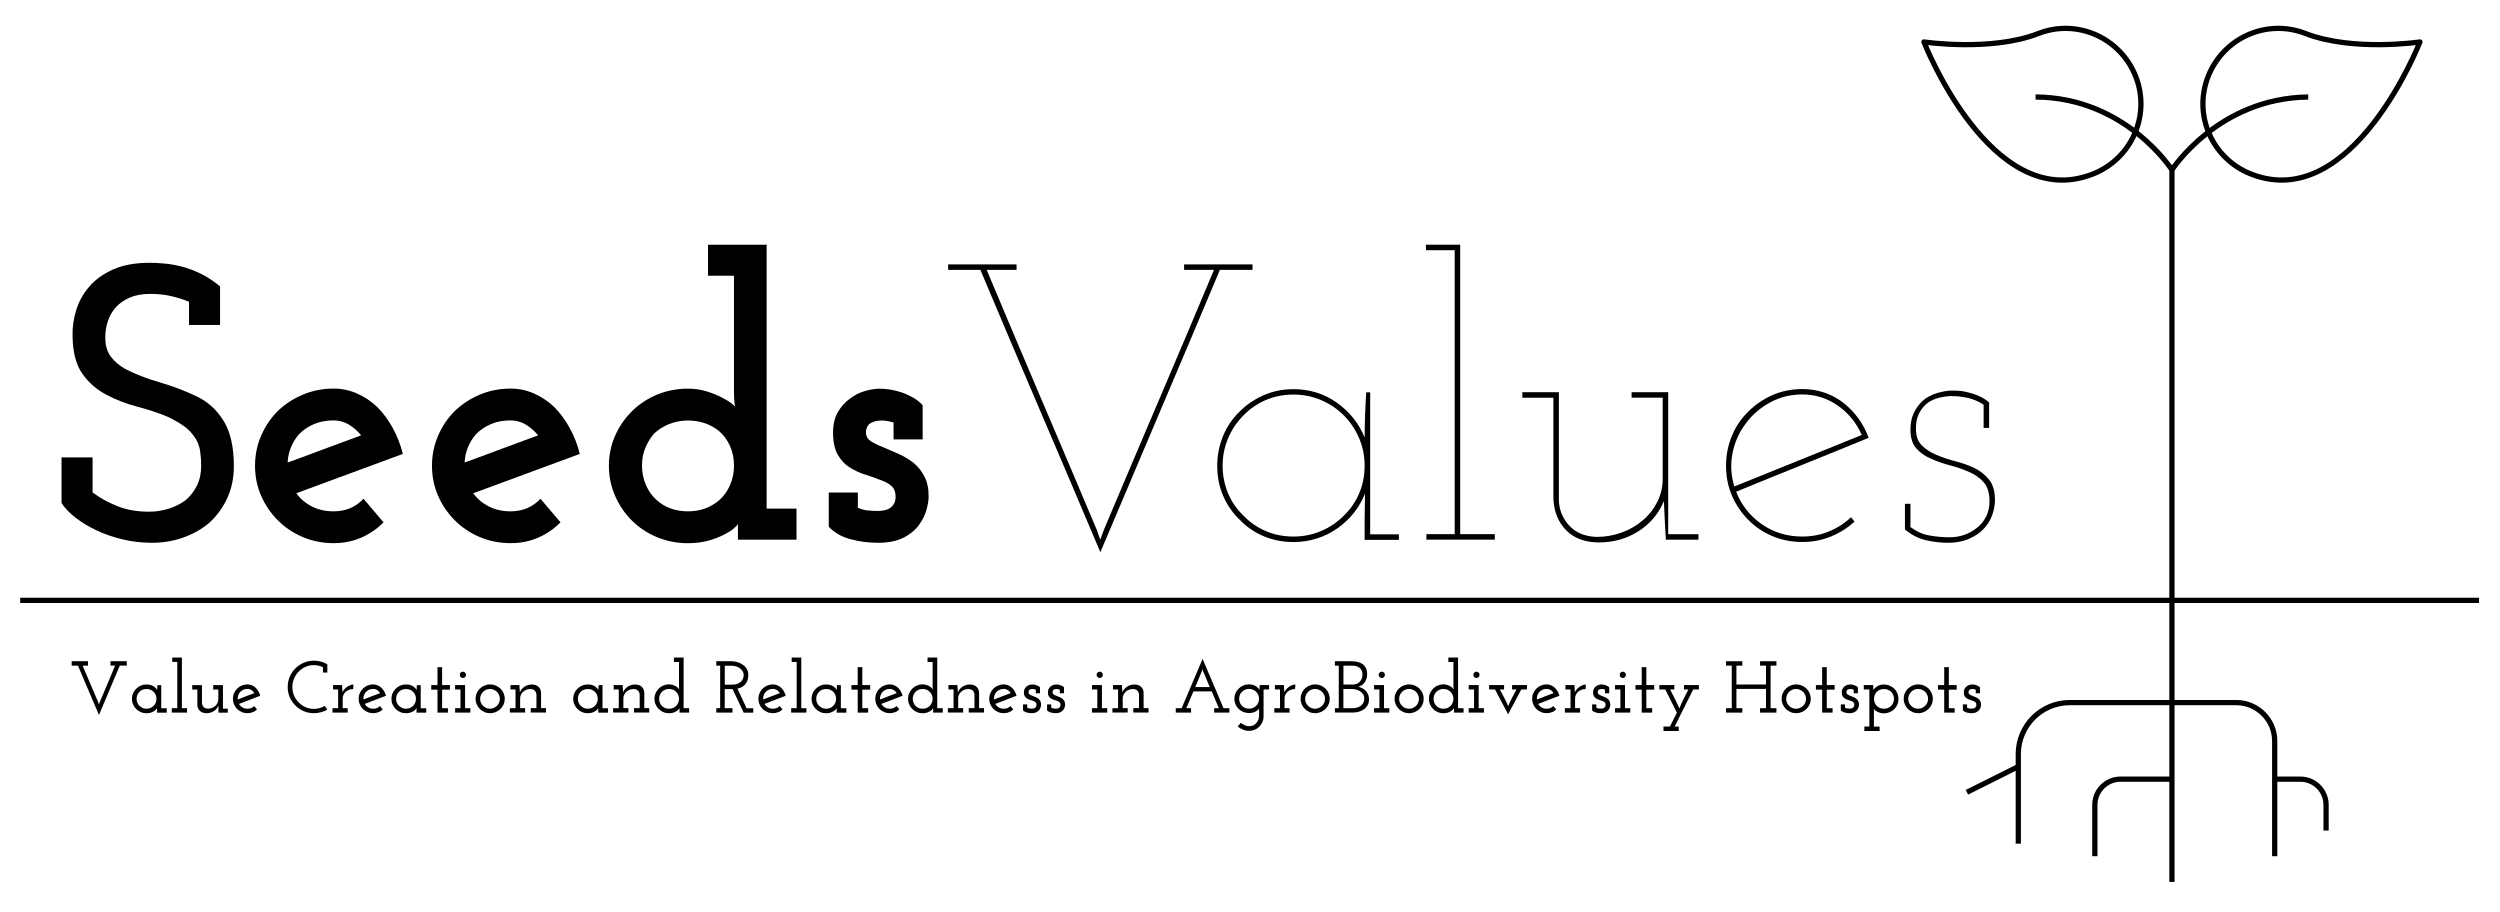 <?xml version="1.0" encoding="UTF-8"?>
<svg id="Calque_1" data-name="Calque 1" xmlns="http://www.w3.org/2000/svg" viewBox="0 0 476.8 174">
  <defs>
    <style>
      .cls-1 {
        fill: none;
        stroke: #000;
        stroke-linejoin: round;
      }
    </style>
  </defs>
  <line class="cls-1" x1="3.85" y1="114.5" x2="472.8" y2="114.5"/>
  <g>
    <g>
      <g>
        <path class="cls-1" d="m461.53,8s-12.8,32.8-32.2,25.2c-7.4-2.9-11.1-11.2-8.2-18.6,2.9-7.4,11.2-11.1,18.6-8.2,9.1,3.5,21.8,1.6,21.8,1.6Z"/>
        <path class="cls-1" d="m414.23,32.4s8.8-13.7,26-13.9"/>
      </g>
      <g>
        <path class="cls-1" d="m366.93,8s12.8,32.8,32.2,25.2c7.4-2.9,11.1-11.2,8.2-18.6-2.9-7.4-11.2-11.1-18.6-8.2-9,3.5-21.8,1.6-21.8,1.6Z"/>
        <path class="cls-1" d="m388.23,18.5c17.2.1,26,13.9,26,13.9v82.2"/>
      </g>
    </g>
    <g>
      <line class="cls-1" x1="414.23" y1="114.4" x2="414.23" y2="168.2"/>
      <path class="cls-1" d="m414.23,148.6h-9.8c-2.7,0-4.9,2.2-4.9,4.9v9.8"/>
      <path class="cls-1" d="m433.83,163.3v-22c0-4-3.3-7.3-7.3-7.3h-31.8c-5.4,0-9.8,4.4-9.8,9.8v17.1"/>
      <path class="cls-1" d="m433.83,148.6h4.9c2.7,0,4.9,2.2,4.9,4.9v4.9"/>
      <line class="cls-1" x1="384.93" y1="146.2" x2="375.13" y2="151.1"/>
    </g>
  </g>
  <g>
    <path d="m20.86,131.66c-.66,1.55-1.33,3.12-1.99,4.7-.66-1.58-1.33-3.14-2-4.7-.67-1.55-1.33-3.12-2-4.71h-1.2v-.84h3.11v.84h-1.02c.5,1.18,1,2.35,1.49,3.51.49,1.17.99,2.33,1.49,3.5l.13.43.13-.43c.49-1.17.99-2.33,1.48-3.49s.98-2.34,1.47-3.52h-.88v-.84h3.11v.84h-1.33c-.66,1.59-1.33,3.16-1.99,4.71Z"/>
    <path d="m29.95,135.91v-.87c-.04.09-.11.2-.22.31-.11.11-.25.21-.41.31-.18.11-.38.2-.61.27-.23.06-.48.1-.76.1-.39,0-.76-.07-1.1-.22-.34-.14-.63-.34-.88-.6-.25-.24-.45-.53-.59-.86-.15-.33-.22-.68-.22-1.06s.07-.73.22-1.06c.14-.34.34-.62.59-.87.24-.25.53-.45.88-.6.34-.15.71-.22,1.1-.22.53,0,.97.11,1.32.34.35.22.57.47.69.73,0-.15,0-.3.02-.46.01-.16.03-.32.04-.48h.73v4.41h1.05v.84h-1.83Zm-2.79-4.36c-.24.1-.44.24-.6.43-.17.17-.29.36-.38.58-.08.22-.13.46-.13.72,0,.29.06.56.17.8.11.25.27.46.48.62.16.14.34.25.55.34s.44.13.69.13.51-.05.74-.14c.23-.09.43-.22.59-.38.18-.17.32-.37.42-.61.1-.24.15-.49.15-.76s-.05-.53-.15-.76c-.1-.24-.24-.44-.42-.6-.17-.17-.37-.3-.59-.38-.23-.09-.47-.13-.74-.13-.28,0-.54.05-.78.15Z"/>
    <path d="m32.76,135.91v-.84h1.05v-8.82h-.95v-.84h1.83v9.66h.98v.84h-2.91Z"/>
    <path d="m40.78,135.62c-.42.27-.88.4-1.39.4s-.95-.14-1.26-.43c-.31-.29-.47-.67-.49-1.13v-2.95h-.98v-.84h1.86v3.44c.02.28.12.52.3.72.18.2.46.31.83.33.26,0,.51-.04.75-.13.24-.09.45-.21.64-.37.18-.16.32-.35.43-.57.11-.22.17-.46.17-.72v-1.86h-.98v-.84h1.86v4.49h.92v.76h-1.78v-.73s.01-.63.01-.63c-.19.45-.49.8-.9,1.07Z"/>
    <path d="m48.2,135.82c-.3.13-.64.2-1,.2-.38,0-.74-.07-1.09-.22-.34-.14-.63-.34-.88-.58-.25-.25-.45-.54-.59-.88-.15-.33-.22-.69-.22-1.07s.07-.73.22-1.06c.14-.34.34-.63.59-.88.24-.24.53-.44.88-.58.34-.14.7-.22,1.09-.22.29,0,.56.06.83.17.26.11.5.26.71.45.21.2.39.42.54.69.15.26.27.55.36.85-.68.26-1.36.52-2.03.78s-1.35.52-2.03.78c.16.28.38.5.66.67.28.17.6.25.97.25.25,0,.48-.04.7-.13.21-.09.4-.22.56-.38l.55.63c-.23.23-.5.42-.8.55Zm-1.83-4.25c-.25.12-.46.28-.64.48-.14.18-.25.38-.32.62-.08.23-.1.48-.07.74.53-.21,1.06-.41,1.59-.62s1.06-.41,1.59-.6c-.15-.24-.34-.44-.56-.58-.22-.14-.48-.22-.76-.22-.31,0-.59.06-.83.17Z"/>
    <path d="m61.22,135.83c-.42.13-.88.19-1.35.19-.69,0-1.34-.13-1.95-.39-.61-.26-1.13-.62-1.58-1.08-.46-.45-.82-.98-1.08-1.58s-.39-1.26-.39-1.95.13-1.34.39-1.95.62-1.15,1.08-1.6c.45-.45.98-.81,1.58-1.07.61-.27,1.26-.4,1.95-.4.48,0,.93.06,1.35.18s.83.29,1.21.52v1.57h-.84v-1.02c-.27-.13-.55-.23-.84-.3-.29-.07-.58-.1-.88-.1-.57,0-1.1.11-1.6.33-.5.22-.93.52-1.29.9-.38.38-.68.83-.9,1.34s-.32,1.05-.32,1.62.11,1.11.32,1.62.51.94.9,1.31c.36.38.79.68,1.29.9s1.03.33,1.6.33c.37,0,.73-.05,1.08-.15.35-.1.68-.24.99-.41l.49.7c-.37.21-.77.38-1.2.51Z"/>
    <path d="m63.41,135.91v-.84h1.08v-3.57h-.97v-.84h1.72l.04.73c.02.2.03.3.02.31,0,.01,0,.12.02.32.11-.23.25-.44.42-.62s.35-.33.55-.46c.2-.13.39-.23.58-.29.19-.07.38-.1.55-.1l-.06.87c-.25,0-.49.04-.71.11-.22.07-.42.17-.59.3-.21.16-.38.36-.51.59-.13.24-.19.5-.19.79v1.86h.95v.84h-2.91Z"/>
    <path d="m72.18,135.82c-.3.13-.64.2-1,.2-.38,0-.74-.07-1.09-.22-.34-.14-.63-.34-.88-.58-.25-.25-.45-.54-.59-.88-.15-.33-.22-.69-.22-1.07s.07-.73.22-1.06c.14-.34.34-.63.59-.88.24-.24.53-.44.88-.58.34-.14.7-.22,1.09-.22.29,0,.56.06.83.17.26.11.5.26.71.45.21.2.39.42.54.69.15.26.27.55.36.85-.68.26-1.36.52-2.03.78s-1.35.52-2.03.78c.16.28.38.5.66.67.28.17.6.25.97.25.25,0,.48-.04.7-.13.21-.09.4-.22.56-.38l.55.63c-.23.23-.5.42-.8.55Zm-1.83-4.25c-.25.12-.46.28-.64.48-.14.18-.25.38-.32.62-.08.23-.1.48-.07.74.53-.21,1.06-.41,1.59-.62s1.06-.41,1.59-.6c-.15-.24-.34-.44-.56-.58-.22-.14-.48-.22-.76-.22-.31,0-.59.06-.83.17Z"/>
    <path d="m79.44,135.91v-.87c-.04.09-.11.2-.22.31-.11.11-.25.21-.41.31-.18.11-.38.2-.61.27-.23.06-.48.1-.76.1-.39,0-.76-.07-1.1-.22-.34-.14-.63-.34-.88-.6-.25-.24-.45-.53-.59-.86-.15-.33-.22-.68-.22-1.06s.07-.73.22-1.06c.14-.34.34-.62.59-.87.24-.25.53-.45.88-.6.34-.15.71-.22,1.1-.22.53,0,.97.11,1.32.34.35.22.57.47.69.73,0-.15,0-.3.02-.46.01-.16.03-.32.04-.48h.73v4.41h1.05v.84h-1.83Zm-2.79-4.36c-.24.1-.44.24-.6.43-.17.17-.29.36-.38.58-.08.22-.13.46-.13.72,0,.29.06.56.17.8.11.25.27.46.48.62.16.14.34.25.55.34s.44.13.69.13.51-.05.74-.14c.23-.09.43-.22.59-.38.18-.17.32-.37.42-.61.1-.24.15-.49.15-.76s-.05-.53-.15-.76c-.1-.24-.24-.44-.42-.6-.17-.17-.37-.3-.59-.38-.23-.09-.47-.13-.74-.13-.28,0-.54.05-.78.15Z"/>
    <path d="m83.44,135.91v-4.38h-1.19v-.87h1.19v-3.42h.88v3.42h1.5v.87h-1.5v3.54h1.11v.84h-1.99Z"/>
    <path d="m86.8,135.91v-.84h1.02v-3.57h-1.02v-.84h1.9v4.41h1.01v.84h-2.91Zm1.89-6.77c-.12.12-.26.17-.41.17s-.29-.06-.41-.17c-.13-.12-.19-.26-.19-.44,0-.17.06-.31.19-.43.13-.12.26-.17.41-.17s.28.06.41.17c.12.12.18.26.18.43,0,.18-.06.32-.18.44Z"/>
    <path d="m94.56,135.8c-.34.14-.7.22-1.08.22s-.76-.07-1.09-.22-.63-.34-.88-.6c-.25-.24-.45-.53-.59-.86-.15-.33-.22-.69-.22-1.07s.07-.73.22-1.06c.14-.34.34-.63.59-.88.25-.24.55-.44.88-.58.34-.14.7-.22,1.09-.22s.74.07,1.08.22c.34.15.64.34.89.58.25.25.45.55.6.88.14.34.22.69.22,1.06s-.07.74-.22,1.07c-.15.33-.34.62-.6.86-.25.25-.55.45-.89.6Zm-1.85-.78c.23.1.47.15.73.15s.51-.05.73-.15.43-.24.61-.41c.17-.16.3-.35.4-.58.1-.23.15-.47.15-.74s-.05-.51-.15-.73c-.1-.23-.23-.43-.4-.61-.18-.17-.38-.3-.61-.4-.23-.1-.47-.15-.73-.15s-.51.05-.73.15c-.23.1-.42.23-.58.4-.18.18-.31.38-.41.61s-.15.47-.15.73.05.51.15.74.24.42.41.58c.16.18.35.32.58.41Z"/>
    <path d="m97.24,135.91v-.84h1.08v-3.57h-.97v-.84h1.72v.31c.02.2.03.37.04.52,0,.15.02.33.04.53.19-.45.49-.8.9-1.07.42-.27.88-.4,1.38-.4.54,0,.97.14,1.27.43s.47.67.49,1.13v2.95h.94v.84h-2.91v-.84h1.09v-2.6c-.02-.28-.12-.52-.3-.72-.18-.2-.46-.31-.83-.33-.27,0-.52.04-.76.13-.24.09-.45.21-.62.37-.19.16-.33.35-.44.57-.11.22-.16.46-.16.72v1.86h.95v.84h-2.91Z"/>
    <path d="m114.11,135.91v-.87c-.04.09-.11.2-.22.31-.11.11-.25.21-.41.31-.18.11-.38.2-.61.27-.23.06-.48.1-.76.1-.39,0-.76-.07-1.1-.22-.34-.14-.63-.34-.88-.6-.25-.24-.45-.53-.59-.86-.15-.33-.22-.68-.22-1.06s.07-.73.22-1.06c.14-.34.34-.62.59-.87.24-.25.53-.45.88-.6.34-.15.71-.22,1.1-.22.53,0,.97.11,1.32.34.35.22.57.47.69.73,0-.15,0-.3.02-.46.01-.16.03-.32.04-.48h.73v4.41h1.05v.84h-1.83Zm-2.79-4.36c-.24.1-.44.24-.6.43-.17.17-.29.36-.38.58-.08.22-.13.46-.13.72,0,.29.06.56.17.8.11.25.27.46.48.62.16.14.34.25.55.34s.44.13.69.13.51-.05.74-.14c.23-.09.43-.22.59-.38.18-.17.32-.37.42-.61.1-.24.15-.49.15-.76s-.05-.53-.15-.76c-.1-.24-.24-.44-.42-.6-.17-.17-.37-.3-.59-.38-.23-.09-.47-.13-.74-.13-.28,0-.54.05-.78.15Z"/>
    <path d="m116.93,135.91v-.84h1.08v-3.57h-.97v-.84h1.72v.31c.02.2.03.37.04.52,0,.15.02.33.04.53.19-.45.49-.8.9-1.07.42-.27.88-.4,1.38-.4.54,0,.97.14,1.27.43s.47.67.49,1.13v2.95h.94v.84h-2.91v-.84h1.09v-2.6c-.02-.28-.12-.52-.3-.72-.18-.2-.46-.31-.83-.33-.27,0-.52.04-.76.13-.24.09-.45.21-.62.37-.19.16-.33.35-.44.57-.11.22-.16.46-.16.72v1.86h.95v.84h-2.91Z"/>
    <path d="m129.6,135.91v-.87c-.04.09-.11.2-.22.31-.11.11-.25.21-.41.31-.18.11-.38.2-.61.27-.23.06-.48.1-.76.1-.39,0-.76-.07-1.1-.22-.34-.14-.63-.34-.88-.6-.25-.24-.45-.53-.59-.87-.15-.34-.22-.69-.22-1.06s.07-.73.22-1.06c.14-.33.34-.62.59-.88.24-.25.53-.45.88-.6.34-.14.71-.22,1.1-.22.25,0,.49.04.71.11.22.07.42.16.6.26.18.11.31.22.41.32.09.1.16.19.21.29-.02-.17-.03-.32-.03-.46v-4.79h-.97v-.84h1.85v9.66h1.05v.84h-1.83Zm-2.77-4.36c-.23.1-.43.23-.6.4-.16.17-.28.37-.38.59-.09.23-.14.47-.14.74s.05.53.15.77c.1.24.24.45.42.62.17.16.36.28.59.37.22.09.47.13.73.13s.5-.04.72-.13c.22-.09.42-.21.59-.37.18-.17.32-.37.43-.62.11-.24.16-.5.16-.77,0-.29-.06-.55-.17-.79-.11-.24-.26-.44-.45-.61-.16-.15-.35-.27-.57-.35-.22-.08-.46-.13-.71-.13-.28,0-.54.05-.77.15Z"/>
    <path d="m136.61,135.91v-.84h.74v-8.12h-.74v-.84h2.94c.31,0,.65.05,1.01.15.37.1.71.25,1.03.47.33.21.6.47.81.8.21.33.32.73.32,1.2,0,.68-.18,1.25-.53,1.71-.35.46-.87.76-1.55.9l1.75,3.74h1.27v.84h-1.82l-2.13-4.51c-.12,0-.22,0-.31.01-.08,0-.19.01-.31.01h-.87v3.64h1.48v.84h-3.11Zm1.62-5.33h1.33c.44,0,.81-.06,1.1-.17.29-.12.53-.27.71-.46.17-.18.29-.38.36-.59s.11-.43.11-.62c0-.23-.06-.46-.18-.67s-.28-.41-.48-.57c-.21-.16-.45-.29-.72-.38-.28-.1-.57-.15-.89-.15h-1.34v3.63Z"/>
    <path d="m148.42,135.82c-.3.13-.64.2-1,.2-.38,0-.74-.07-1.09-.22-.34-.14-.63-.34-.88-.58-.25-.25-.45-.54-.59-.88-.15-.33-.22-.69-.22-1.07s.07-.73.22-1.06c.14-.34.34-.63.59-.88.24-.24.53-.44.88-.58.34-.14.7-.22,1.09-.22.29,0,.56.06.83.17.26.11.5.26.71.45.21.2.39.42.54.69.15.26.27.55.36.85-.68.26-1.36.52-2.03.78s-1.35.52-2.03.78c.16.28.38.5.66.67.28.17.6.25.97.25.25,0,.48-.04.7-.13.21-.09.4-.22.56-.38l.55.63c-.23.23-.5.42-.8.55Zm-1.83-4.25c-.25.12-.46.28-.64.48-.14.18-.25.38-.32.62-.08.23-.1.48-.07.74.53-.21,1.06-.41,1.59-.62s1.06-.41,1.59-.6c-.15-.24-.34-.44-.56-.58-.22-.14-.48-.22-.76-.22-.31,0-.59.06-.83.17Z"/>
    <path d="m150.89,135.91v-.84h1.05v-8.82h-.95v-.84h1.83v9.66h.98v.84h-2.91Z"/>
    <path d="m159.57,135.91v-.87c-.04.09-.11.2-.22.31-.11.11-.25.21-.41.31-.18.11-.38.2-.61.27-.23.06-.48.1-.76.1-.39,0-.76-.07-1.1-.22-.34-.14-.63-.34-.88-.6-.25-.24-.45-.53-.59-.86-.15-.33-.22-.68-.22-1.06s.07-.73.22-1.06c.14-.34.34-.62.59-.87.24-.25.53-.45.88-.6.34-.15.71-.22,1.1-.22.53,0,.97.11,1.32.34.35.22.57.47.69.73,0-.15,0-.3.02-.46.01-.16.03-.32.04-.48h.73v4.41h1.05v.84h-1.83Zm-2.79-4.36c-.24.1-.44.24-.6.43-.17.17-.29.36-.38.58-.08.22-.13.46-.13.72,0,.29.06.56.17.8.11.25.27.46.48.62.16.14.34.25.55.34s.44.13.69.13.51-.05.74-.14c.23-.09.43-.22.59-.38.18-.17.32-.37.42-.61.1-.24.15-.49.15-.76s-.05-.53-.15-.76c-.1-.24-.24-.44-.42-.6-.17-.17-.37-.3-.59-.38-.23-.09-.47-.13-.74-.13-.28,0-.54.05-.78.15Z"/>
    <path d="m163.58,135.91v-4.38h-1.19v-.87h1.19v-3.42h.88v3.42h1.5v.87h-1.5v3.54h1.11v.84h-1.99Z"/>
    <path d="m170.71,135.82c-.3.13-.64.2-1,.2-.38,0-.74-.07-1.09-.22-.34-.14-.63-.34-.88-.58-.25-.25-.45-.54-.59-.88-.15-.33-.22-.69-.22-1.07s.07-.73.22-1.06c.14-.34.34-.63.59-.88.24-.24.53-.44.88-.58.34-.14.7-.22,1.09-.22.29,0,.56.06.83.17.26.11.5.26.71.45.21.2.39.42.54.69.15.26.27.55.36.85-.68.26-1.36.52-2.03.78s-1.35.52-2.03.78c.16.28.38.5.66.67.28.17.6.25.97.25.25,0,.48-.04.7-.13.21-.09.4-.22.56-.38l.55.63c-.23.23-.5.42-.8.55Zm-1.83-4.25c-.25.12-.46.28-.64.48-.14.18-.25.38-.32.62-.08.23-.1.48-.07.74.53-.21,1.06-.41,1.59-.62s1.06-.41,1.59-.6c-.15-.24-.34-.44-.56-.58-.22-.14-.48-.22-.76-.22-.31,0-.59.06-.83.17Z"/>
    <path d="m177.97,135.91v-.87c-.04.09-.11.2-.22.31-.11.11-.25.21-.41.31-.18.11-.38.2-.61.27-.23.06-.48.1-.76.1-.39,0-.76-.07-1.1-.22-.34-.14-.63-.34-.88-.6-.25-.24-.45-.53-.59-.87-.15-.34-.22-.69-.22-1.06s.07-.73.22-1.06c.14-.33.34-.62.59-.88.24-.25.53-.45.88-.6.34-.14.71-.22,1.1-.22.25,0,.49.04.71.11.22.07.42.16.6.26.18.11.31.22.41.32.09.1.16.19.21.29-.02-.17-.03-.32-.03-.46v-4.79h-.97v-.84h1.85v9.66h1.05v.84h-1.83Zm-2.77-4.36c-.23.1-.43.23-.6.4-.16.17-.28.37-.38.59-.09.23-.14.47-.14.74s.05.53.15.77c.1.24.24.45.42.62.17.16.36.28.59.37.22.09.47.13.73.13s.5-.04.72-.13c.22-.09.42-.21.59-.37.18-.17.32-.37.43-.62.11-.24.16-.5.16-.77,0-.29-.06-.55-.17-.79-.11-.24-.26-.44-.45-.61-.16-.15-.35-.27-.57-.35-.22-.08-.46-.13-.71-.13-.28,0-.54.05-.77.15Z"/>
    <path d="m180.78,135.91v-.84h1.08v-3.57h-.97v-.84h1.72v.31c.02.2.03.37.04.52,0,.15.02.33.04.53.19-.45.49-.8.9-1.07.42-.27.88-.4,1.38-.4.54,0,.97.14,1.27.43s.47.67.49,1.13v2.95h.94v.84h-2.91v-.84h1.09v-2.6c-.02-.28-.12-.52-.3-.72-.18-.2-.46-.31-.83-.33-.27,0-.52.04-.76.13-.24.09-.45.21-.62.37-.19.16-.33.35-.44.57-.11.22-.16.46-.16.72v1.86h.95v.84h-2.91Z"/>
    <path d="m192.44,135.82c-.3.13-.64.2-1,.2-.38,0-.74-.07-1.09-.22-.34-.14-.63-.34-.88-.58-.25-.25-.45-.54-.59-.88-.15-.33-.22-.69-.22-1.07s.07-.73.22-1.06c.14-.34.34-.63.59-.88.24-.24.53-.44.88-.58.34-.14.7-.22,1.09-.22.29,0,.56.06.83.17.26.11.5.26.71.45.21.2.39.42.54.69.15.26.27.55.36.85-.68.26-1.36.52-2.03.78s-1.35.52-2.03.78c.16.28.38.5.66.67.28.17.6.25.97.25.25,0,.48-.04.7-.13.21-.09.4-.22.56-.38l.55.63c-.23.23-.5.42-.8.55Zm-1.83-4.25c-.25.12-.46.28-.64.48-.14.18-.25.38-.32.62-.08.23-.1.48-.07.74.53-.21,1.06-.41,1.59-.62s1.06-.41,1.59-.6c-.15-.24-.34-.44-.56-.58-.22-.14-.48-.22-.76-.22-.31,0-.59.06-.83.17Z"/>
    <path d="m197.66,135.85c-.23.11-.52.17-.86.17-.32,0-.63-.04-.93-.12-.3-.08-.56-.22-.76-.43v-1.13h.8v.63c.14.08.28.13.43.15.14.02.31.03.5.03.1,0,.21-.01.31-.04s.2-.07.29-.14c.07-.06.12-.13.17-.22.05-.09.07-.2.07-.33,0-.21-.05-.36-.16-.47-.11-.11-.25-.19-.43-.26-.18-.07-.37-.14-.58-.2-.21-.06-.41-.14-.6-.25-.18-.1-.33-.24-.45-.43-.12-.18-.18-.43-.18-.75,0-.27.05-.5.15-.69s.23-.35.39-.47c.16-.12.34-.21.53-.27.2-.06.38-.09.55-.09.1,0,.22,0,.34.03s.26.05.4.1c.13.05.26.1.38.17s.24.15.33.25v1.13h-.8v-.67c-.09-.05-.19-.08-.29-.11-.1-.02-.21-.04-.34-.04-.1,0-.2.01-.3.04-.1.03-.18.07-.26.11-.07.07-.12.14-.15.22-.04.08-.05.18-.04.29,0,.16.08.28.2.38.13.09.28.17.46.24.18.08.37.15.57.23.21.08.39.17.56.29.18.12.32.28.43.46.11.19.17.43.17.73,0,.14-.03.3-.08.49s-.15.36-.28.53c-.13.17-.31.31-.54.42Z"/>
    <path d="m202.24,135.85c-.23.11-.52.17-.86.17-.32,0-.63-.04-.93-.12-.3-.08-.56-.22-.76-.43v-1.13h.8v.63c.14.08.28.13.43.15.14.02.31.03.5.03.1,0,.21-.01.31-.04s.2-.07.29-.14c.07-.06.12-.13.17-.22.05-.09.07-.2.07-.33,0-.21-.05-.36-.16-.47-.11-.11-.25-.19-.43-.26-.18-.07-.37-.14-.58-.2-.21-.06-.41-.14-.6-.25-.18-.1-.33-.24-.45-.43-.12-.18-.18-.43-.18-.75,0-.27.05-.5.15-.69s.23-.35.39-.47c.16-.12.34-.21.53-.27.2-.06.38-.09.55-.09.1,0,.22,0,.34.03.13.02.26.05.4.1.13.05.26.1.38.17s.24.15.33.25v1.13h-.8v-.67c-.09-.05-.19-.08-.29-.11s-.21-.04-.34-.04c-.1,0-.2.01-.3.04-.1.03-.18.07-.26.11-.07.07-.12.14-.15.22-.04.08-.05.18-.04.29,0,.16.08.28.2.38.13.09.28.17.46.24.18.08.37.15.57.23s.39.17.56.29c.18.12.32.28.43.46s.17.43.17.73c0,.14-.03.3-.08.49-.06.19-.15.36-.28.53-.13.17-.31.31-.54.42Z"/>
    <path d="m208.26,135.91v-.84h1.02v-3.57h-1.02v-.84h1.9v4.41h1.01v.84h-2.91Zm1.89-6.77c-.12.12-.26.17-.41.17s-.29-.06-.41-.17c-.13-.12-.19-.26-.19-.44,0-.17.06-.31.19-.43.13-.12.26-.17.41-.17s.28.06.41.17c.12.12.18.26.18.43,0,.18-.06.32-.18.44Z"/>
    <path d="m212.16,135.91v-.84h1.08v-3.57h-.97v-.84h1.72v.31c.02.2.03.37.04.52,0,.15.02.33.04.53.19-.45.49-.8.9-1.07.42-.27.88-.4,1.38-.4.54,0,.97.14,1.27.43.31.29.47.67.49,1.13v2.95h.94v.84h-2.91v-.84h1.09v-2.6c-.02-.28-.12-.52-.3-.72-.18-.2-.46-.31-.83-.33-.27,0-.52.04-.76.13s-.45.21-.62.37c-.19.16-.33.35-.44.57-.11.22-.16.46-.16.72v1.86h.95v.84h-2.91Z"/>
    <path d="m224.24,135.91v-.84h1.12c.66-1.59,1.33-3.15,2-4.7.67-1.55,1.33-3.12,2-4.7.66,1.59,1.33,3.16,2,4.7.67,1.55,1.33,3.12,1.99,4.7h1.12v.84h-2.91v-.84h.9c-.23-.53-.46-1.06-.68-1.6-.22-.53-.44-1.06-.67-1.6h-3.5c-.27.64-.5,1.18-.68,1.6-.18.42-.41.95-.68,1.6h.91v.84h-2.91Zm4.33-6.35c-.21.51-.41,1-.61,1.48h2.77l-1.26-2.98-.14-.43c-.03.11-.05.2-.08.27s-.04.12-.06.17c-.21.49-.41,1-.62,1.5Z"/>
    <path d="m236.68,137.87c.2.17.43.32.71.44.27.13.56.19.86.19.26,0,.51-.05.74-.15.23-.1.43-.24.59-.42.17-.18.3-.39.4-.64.1-.25.15-.52.15-.82v-.9c0-.06,0-.13,0-.22,0-.09.01-.17.02-.26-.05.1-.13.21-.24.31-.11.11-.24.2-.38.27-.17.1-.36.18-.59.24-.22.06-.47.08-.73.08-.39,0-.76-.07-1.1-.21-.34-.14-.63-.34-.88-.59-.25-.24-.45-.53-.59-.86s-.22-.68-.22-1.06.07-.73.22-1.06.34-.62.59-.87c.24-.25.53-.45.88-.6s.71-.22,1.1-.22c.48,0,.91.11,1.26.33.35.22.6.46.74.74,0-.16,0-.31.01-.46,0-.15.02-.31.04-.48h1.78v.84h-1.05v5.08c0,.41-.07.79-.22,1.13-.14.34-.34.64-.58.88s-.54.45-.88.59-.68.22-1.06.22c-.44,0-.85-.08-1.22-.25-.38-.16-.7-.36-.97-.58l.6-.71Zm.75-6.31c-.24.1-.44.25-.61.43-.16.16-.28.35-.36.57s-.13.46-.13.71c0,.27.05.53.15.76.1.24.24.44.41.61.17.16.36.29.59.38.22.09.47.14.74.14s.54-.05.77-.15.43-.24.6-.42c.17-.16.3-.35.39-.58.09-.23.14-.47.14-.74,0-.29-.06-.55-.17-.79-.11-.24-.26-.44-.45-.61-.16-.15-.35-.27-.57-.35-.22-.08-.46-.13-.71-.13-.29,0-.55.05-.79.15Z"/>
    <path d="m243.04,135.91v-.84h1.08v-3.57h-.97v-.84h1.72l.04.73c.02.2.03.3.02.31,0,.01,0,.12.02.32.11-.23.25-.44.42-.62s.35-.33.55-.46c.2-.13.39-.23.58-.29s.38-.1.55-.1l-.06.87c-.25,0-.49.04-.71.11-.22.07-.42.17-.59.3-.21.16-.39.36-.51.59-.13.24-.19.5-.19.79v1.86h.95v.84h-2.91Z"/>
    <path d="m251.91,135.8c-.34.14-.7.22-1.08.22s-.76-.07-1.09-.22-.63-.34-.88-.6c-.25-.24-.45-.53-.59-.86s-.22-.69-.22-1.07.07-.73.22-1.06c.14-.34.34-.63.59-.88.25-.24.55-.44.88-.58.34-.14.7-.22,1.09-.22s.74.07,1.08.22c.34.15.64.34.89.58.25.25.45.55.59.88.14.34.22.69.22,1.06s-.07.74-.22,1.07-.34.62-.59.86c-.25.25-.55.45-.89.6Zm-1.85-.78c.23.1.47.15.74.15s.51-.05.74-.15c.23-.1.43-.24.61-.41.17-.16.3-.35.4-.58.1-.23.15-.47.15-.74s-.05-.51-.15-.73c-.1-.23-.23-.43-.4-.61-.18-.17-.38-.3-.61-.4-.23-.1-.47-.15-.74-.15s-.51.05-.74.15c-.23.1-.42.23-.58.4-.18.18-.31.38-.41.61-.1.23-.15.47-.15.73s.05.51.15.74c.1.23.24.42.41.58.16.18.35.32.58.41Z"/>
    <path d="m254.59,135.91v-.84h.74v-8.12h-.74v-.84h3.15c.45,0,.86.05,1.23.14.37.09.68.24.94.43.26.2.46.45.61.76s.22.68.22,1.11c0,.58-.14,1.09-.42,1.53-.28.44-.71.74-1.27.9.27.06.53.15.78.28s.46.3.65.5.34.44.45.71c.11.27.17.57.17.91,0,.42-.09.79-.26,1.1s-.4.57-.69.78c-.29.21-.62.38-.99.48-.37.11-.76.16-1.15.16h-3.4Zm1.62-5.35h1.67c.61,0,1.09-.17,1.44-.53.35-.35.53-.8.53-1.36,0-.32-.05-.59-.16-.81s-.25-.4-.44-.53c-.18-.13-.39-.23-.62-.29-.24-.06-.5-.09-.79-.09h-1.62v3.61Zm0,4.51h1.69c.32,0,.61-.04.89-.11.28-.07.52-.19.73-.35.21-.15.37-.33.49-.55.12-.22.18-.48.18-.78,0-.33-.07-.61-.21-.85-.14-.24-.33-.43-.56-.58s-.5-.26-.8-.34c-.3-.08-.61-.11-.93-.11h-1.48v3.67Z"/>
    <path d="m262.06,135.91v-.84h1.02v-3.57h-1.02v-.84h1.9v4.41h1.01v.84h-2.91Zm1.89-6.77c-.12.12-.26.17-.41.17s-.29-.06-.41-.17c-.13-.12-.19-.26-.19-.44,0-.17.06-.31.19-.43.13-.12.26-.17.41-.17s.29.06.41.17c.12.12.18.26.18.43,0,.18-.06.32-.18.44Z"/>
    <path d="m269.83,135.8c-.34.14-.7.22-1.08.22s-.76-.07-1.09-.22-.63-.34-.88-.6c-.25-.24-.45-.53-.59-.86s-.22-.69-.22-1.07.07-.73.22-1.06c.14-.34.34-.63.59-.88.25-.24.55-.44.88-.58.34-.14.7-.22,1.09-.22s.74.07,1.08.22c.34.15.64.34.89.58.25.25.45.55.59.88.14.34.22.69.22,1.06s-.07.74-.22,1.07-.34.62-.59.86c-.25.25-.55.45-.89.6Zm-1.85-.78c.23.1.47.15.74.15s.51-.05.74-.15c.23-.1.43-.24.61-.41.17-.16.3-.35.4-.58.1-.23.15-.47.15-.74s-.05-.51-.15-.73c-.1-.23-.23-.43-.4-.61-.18-.17-.38-.3-.61-.4-.23-.1-.47-.15-.74-.15s-.51.05-.74.15c-.23.1-.42.23-.58.4-.18.18-.31.38-.41.61-.1.23-.15.47-.15.73s.05.51.15.74c.1.23.24.42.41.58.16.18.35.32.58.41Z"/>
    <path d="m277.3,135.91v-.87c-.04.09-.11.2-.22.31-.11.11-.24.21-.41.31-.18.11-.38.2-.61.27-.23.06-.48.1-.76.1-.39,0-.76-.07-1.1-.22s-.63-.34-.88-.6c-.25-.24-.45-.53-.59-.87s-.22-.69-.22-1.06.07-.73.22-1.06.34-.62.59-.88c.24-.25.53-.45.88-.6.34-.14.71-.22,1.1-.22.25,0,.49.04.71.11.22.07.42.16.6.26.18.11.31.22.41.32.09.1.16.19.21.29-.02-.17-.03-.32-.03-.46v-4.79h-.97v-.84h1.85v9.66h1.05v.84h-1.83Zm-2.77-4.36c-.23.1-.43.23-.6.4-.16.17-.29.37-.38.59-.09.23-.14.47-.14.74s.05.53.15.77c.1.24.24.45.42.62.17.16.36.28.59.37.22.09.47.13.73.13s.5-.04.72-.13c.22-.09.42-.21.59-.37.18-.17.32-.37.43-.62.11-.24.16-.5.16-.77,0-.29-.06-.55-.17-.79-.11-.24-.26-.44-.45-.61-.16-.15-.35-.27-.57-.35-.22-.08-.46-.13-.71-.13-.28,0-.54.05-.77.15Z"/>
    <path d="m280.11,135.91v-.84h1.02v-3.57h-1.02v-.84h1.9v4.41h1.01v.84h-2.91Zm1.89-6.77c-.12.12-.26.17-.41.17s-.29-.06-.41-.17c-.13-.12-.19-.26-.19-.44,0-.17.06-.31.19-.43.13-.12.26-.17.41-.17s.29.06.41.17c.12.12.18.26.18.43,0,.18-.06.32-.18.44Z"/>
    <path d="m288.88,133.87c-.42.78-.83,1.57-1.25,2.36-.42-.79-.84-1.58-1.25-2.37-.41-.78-.83-1.57-1.25-2.37h-1.13v-.84h2.86v.84h-.81c.29.53.57,1.06.85,1.6.28.53.52,1.06.74,1.58.21-.51.45-1.04.73-1.57.28-.53.56-1.07.85-1.61h-.83v-.84h2.84v.84h-1.09c-.42.8-.84,1.59-1.25,2.37Z"/>
    <path d="m295.98,135.82c-.3.13-.64.2-1,.2-.38,0-.74-.07-1.08-.22s-.63-.34-.88-.58c-.25-.25-.45-.54-.59-.88s-.22-.69-.22-1.07.07-.73.22-1.06c.14-.34.34-.63.59-.88.24-.24.53-.44.88-.58.34-.14.7-.22,1.08-.22.29,0,.56.06.83.17.26.11.5.26.71.45.21.2.38.42.54.69.15.26.27.55.36.85-.68.26-1.36.52-2.03.78s-1.35.52-2.03.78c.16.28.38.5.66.67s.6.25.97.25c.25,0,.49-.04.7-.13.21-.09.4-.22.56-.38l.55.63c-.23.23-.5.42-.81.55Zm-1.83-4.25c-.25.12-.46.28-.64.48-.14.18-.25.38-.32.62-.07.23-.1.48-.07.74.53-.21,1.06-.41,1.59-.62s1.06-.41,1.59-.6c-.15-.24-.34-.44-.56-.58-.22-.14-.48-.22-.76-.22-.31,0-.59.06-.83.17Z"/>
    <path d="m298.45,135.91v-.84h1.08v-3.57h-.97v-.84h1.72l.04.73c.02.2.03.3.02.31,0,.01,0,.12.02.32.11-.23.25-.44.42-.62s.35-.33.55-.46c.2-.13.39-.23.58-.29s.38-.1.55-.1l-.06.87c-.25,0-.49.04-.71.11-.22.07-.42.17-.59.3-.21.16-.39.36-.51.59-.13.24-.19.5-.19.79v1.86h.95v.84h-2.91Z"/>
    <path d="m306.2,135.85c-.23.11-.52.17-.86.17-.32,0-.63-.04-.93-.12-.3-.08-.56-.22-.76-.43v-1.13h.8v.63c.14.08.28.13.43.15.14.02.31.03.5.03.1,0,.21-.01.31-.04s.2-.07.29-.14c.07-.06.12-.13.17-.22.05-.09.07-.2.07-.33,0-.21-.05-.36-.16-.47-.11-.11-.25-.19-.43-.26-.18-.07-.37-.14-.58-.2-.21-.06-.41-.14-.59-.25-.18-.1-.33-.24-.45-.43-.12-.18-.18-.43-.18-.75,0-.27.05-.5.15-.69s.23-.35.39-.47c.16-.12.34-.21.53-.27.2-.06.38-.09.55-.09.1,0,.22,0,.34.03s.26.05.4.1c.13.05.26.1.39.17.13.07.24.15.33.25v1.13h-.8v-.67c-.09-.05-.19-.08-.29-.11s-.21-.04-.34-.04c-.1,0-.2.01-.3.04-.1.03-.18.07-.26.11-.07.07-.12.14-.15.22s-.05.18-.04.29c0,.16.08.28.2.38.13.09.28.17.46.24.18.08.37.15.57.23.21.08.39.17.56.29.18.12.32.28.43.46.11.19.17.43.17.73,0,.14-.03.3-.08.49-.06.19-.15.36-.28.53-.13.17-.31.31-.54.42Z"/>
    <path d="m308.02,135.91v-.84h1.02v-3.57h-1.02v-.84h1.9v4.41h1.01v.84h-2.91Zm1.89-6.77c-.12.12-.26.17-.41.17s-.29-.06-.41-.17c-.13-.12-.19-.26-.19-.44,0-.17.06-.31.19-.43.13-.12.26-.17.41-.17s.29.06.41.17c.12.12.18.26.18.43,0,.18-.06.32-.18.44Z"/>
    <path d="m313.11,135.91v-4.38h-1.19v-.87h1.19v-3.42h.88v3.42h1.5v.87h-1.5v3.54h1.11v.84h-1.99Z"/>
    <path d="m317.26,139.41v-.84h1.22c.22-.45.45-.89.67-1.33s.44-.88.67-1.32c-.37-.74-.74-1.47-1.11-2.21-.36-.73-.73-1.47-1.11-2.22h-1.13v-.84h2.86v.84h-.81c.31.61.62,1.21.92,1.81.31.6.59,1.2.84,1.81.23-.59.5-1.19.81-1.79.31-.61.62-1.21.92-1.82h-.84v-.84h2.84v.84h-1.08c-.6,1.19-1.19,2.36-1.78,3.54-.59,1.17-1.18,2.35-1.76,3.54h.78v.84h-2.91Z"/>
    <path d="m329.19,135.91v-.84h1.09v-8.12h-1.09v-.84h3.11v.84h-1.13v3.6h5.64v-3.6h-1.13v-.84h3.12v.84h-1.11v8.12h1.11v.84h-3.12v-.84h1.13v-3.68h-5.64v3.68h1.13v.84h-3.11Z"/>
    <path d="m343.65,135.8c-.34.14-.7.22-1.08.22s-.76-.07-1.09-.22-.63-.34-.88-.6c-.25-.24-.45-.53-.59-.86s-.22-.69-.22-1.07.07-.73.22-1.06c.14-.34.34-.63.59-.88.25-.24.55-.44.88-.58.34-.14.7-.22,1.09-.22s.74.07,1.08.22c.34.15.64.34.89.58.25.25.45.55.59.88.14.34.22.69.22,1.06s-.07.74-.22,1.07-.34.62-.59.86c-.25.25-.55.45-.89.6Zm-1.85-.78c.23.1.47.15.74.15s.51-.05.74-.15c.23-.1.43-.24.61-.41.17-.16.3-.35.4-.58.1-.23.15-.47.15-.74s-.05-.51-.15-.73c-.1-.23-.23-.43-.4-.61-.18-.17-.38-.3-.61-.4-.23-.1-.47-.15-.74-.15s-.51.05-.74.15c-.23.1-.42.23-.58.4-.18.18-.31.38-.41.61-.1.23-.15.47-.15.73s.05.51.15.74c.1.23.24.42.41.58.16.18.35.32.58.41Z"/>
    <path d="m347.52,135.91v-4.38h-1.19v-.87h1.19v-3.42h.88v3.42h1.5v.87h-1.5v3.54h1.11v.84h-1.99Z"/>
    <path d="m353.63,135.85c-.23.11-.52.17-.86.17-.32,0-.63-.04-.93-.12-.3-.08-.56-.22-.76-.43v-1.13h.8v.63c.14.08.28.13.43.15.14.02.31.03.5.03.1,0,.21-.01.31-.04s.2-.07.29-.14c.07-.06.12-.13.17-.22.05-.09.07-.2.07-.33,0-.21-.05-.36-.16-.47-.11-.11-.25-.19-.43-.26-.18-.07-.37-.14-.58-.2-.21-.06-.41-.14-.59-.25-.18-.1-.33-.24-.45-.43-.12-.18-.18-.43-.18-.75,0-.27.05-.5.15-.69s.23-.35.39-.47c.16-.12.34-.21.53-.27.2-.06.38-.09.55-.09.1,0,.22,0,.34.03s.26.05.4.1c.13.05.26.1.39.17.13.07.24.15.33.25v1.13h-.8v-.67c-.09-.05-.19-.08-.29-.11s-.21-.04-.34-.04c-.1,0-.2.01-.3.04-.1.03-.18.07-.26.11-.07.07-.12.14-.15.22s-.05.18-.04.29c0,.16.08.28.2.38.13.09.28.17.46.24.18.08.37.15.57.23.21.08.39.17.56.29.18.12.32.28.43.46.11.19.17.43.17.73,0,.14-.03.3-.08.49-.06.19-.15.36-.28.53-.13.17-.31.31-.54.42Z"/>
    <path d="m355.58,138.57h.94v-7.07h-1.06v-.84h1.79c0,.17,0,.33.02.48.01.15.02.31.02.47.13-.24.37-.48.71-.71s.77-.35,1.29-.35c.39,0,.76.07,1.1.22s.64.34.89.58c.25.25.45.54.59.88.14.33.21.68.21,1.06s-.07.74-.21,1.07c-.14.33-.34.62-.59.88-.25.25-.55.45-.89.59s-.71.22-1.1.22c-.26,0-.5-.03-.73-.1-.22-.07-.42-.15-.59-.25-.18-.09-.31-.18-.4-.27-.09-.09-.16-.18-.2-.29,0,.06.02.12.02.18s0,.12,0,.17v3.09h1.09v.84h-2.91v-.84Zm2.94-7.02c-.23.1-.43.24-.6.41-.17.17-.3.37-.38.6-.09.23-.13.47-.13.72,0,.28.05.54.15.78.1.24.24.44.43.61.17.16.36.28.59.37.22.09.47.13.73.13s.5-.04.73-.13c.22-.09.42-.21.59-.36.18-.17.32-.37.43-.62.11-.24.16-.5.16-.78s-.05-.54-.16-.78c-.11-.24-.25-.45-.44-.62-.17-.14-.36-.25-.59-.34-.22-.09-.46-.13-.71-.13-.28,0-.54.05-.77.15Z"/>
    <path d="m366.93,135.8c-.34.14-.7.22-1.08.22s-.76-.07-1.09-.22-.63-.34-.88-.6c-.25-.24-.45-.53-.59-.86s-.22-.69-.22-1.07.07-.73.22-1.06c.14-.34.34-.63.59-.88.25-.24.55-.44.88-.58.34-.14.7-.22,1.09-.22s.74.07,1.08.22c.34.15.64.34.89.58.25.25.45.55.59.88.14.34.22.69.22,1.06s-.07.74-.22,1.07-.34.62-.59.86c-.25.25-.55.45-.89.6Zm-1.85-.78c.23.1.47.15.74.15s.51-.05.74-.15c.23-.1.43-.24.61-.41.17-.16.3-.35.4-.58.1-.23.15-.47.15-.74s-.05-.51-.15-.73c-.1-.23-.23-.43-.4-.61-.18-.17-.38-.3-.61-.4-.23-.1-.47-.15-.74-.15s-.51.05-.74.15c-.23.1-.42.23-.58.4-.18.18-.31.38-.41.61-.1.23-.15.47-.15.73s.05.51.15.74c.1.23.24.42.41.58.16.18.35.32.58.41Z"/>
    <path d="m370.8,135.91v-4.38h-1.19v-.87h1.19v-3.42h.88v3.42h1.5v.87h-1.5v3.54h1.11v.84h-1.99Z"/>
    <path d="m376.91,135.85c-.23.11-.52.17-.86.17-.32,0-.63-.04-.93-.12-.3-.08-.56-.22-.76-.43v-1.13h.8v.63c.14.08.28.13.43.15.14.02.31.03.5.03.1,0,.21-.01.31-.04s.2-.07.29-.14c.07-.06.12-.13.17-.22.05-.09.07-.2.07-.33,0-.21-.05-.36-.16-.47-.11-.11-.25-.19-.43-.26-.18-.07-.37-.14-.58-.2-.21-.06-.41-.14-.59-.25-.18-.1-.33-.24-.45-.43-.12-.18-.18-.43-.18-.75,0-.27.05-.5.15-.69s.23-.35.39-.47c.16-.12.34-.21.53-.27.2-.06.38-.09.55-.09.1,0,.22,0,.34.03s.26.05.4.1c.13.05.26.1.39.17.13.07.24.15.33.25v1.13h-.8v-.67c-.09-.05-.19-.08-.29-.11s-.21-.04-.34-.04c-.1,0-.2.01-.3.04-.1.03-.18.07-.26.11-.07.07-.12.14-.15.22s-.05.18-.04.29c0,.16.08.28.2.38.13.09.28.17.46.24.18.08.37.15.57.23.21.08.39.17.56.29.18.12.32.28.43.46.11.19.17.43.17.73,0,.14-.03.3-.08.49-.06.19-.15.36-.28.53-.13.17-.31.31-.54.42Z"/>
  </g>
  <path d="m34.99,102.51c-1.9.68-3.9,1.01-6,1.01-1.9,0-3.75-.21-5.55-.64-1.8-.42-3.45-.99-4.95-1.69-1.5-.7-2.84-1.5-4.01-2.4-1.18-.9-2.09-1.85-2.74-2.85v-8.7h5.92v6.67c1.3,1,2.85,1.86,4.65,2.59,1.8.73,3.83,1.09,6.08,1.09,1.3,0,2.55-.19,3.75-.56,1.2-.38,2.27-.91,3.23-1.61.9-.75,1.62-1.67,2.17-2.77.55-1.1.83-2.37.83-3.83,0-.9-.06-1.8-.19-2.7-.13-.9-.39-1.67-.79-2.33-.65-1.05-1.41-1.89-2.29-2.51-.88-.62-1.89-1.21-3.04-1.76-1.8-.75-3.75-1.4-5.85-1.95-2.1-.55-4.05-1.3-5.85-2.25-1.85-.95-3.39-2.27-4.61-3.98-1.23-1.7-1.86-4.1-1.91-7.2-.05-1.65.17-3.3.68-4.95.5-1.65,1.32-3.15,2.48-4.5,1.15-1.35,2.67-2.45,4.57-3.3,1.9-.85,4.22-1.27,6.98-1.27.9,0,1.88.05,2.92.15,1.05.1,2.15.3,3.3.6,1.15.3,2.34.75,3.56,1.35,1.22.6,2.44,1.4,3.64,2.4v7.35h-5.92v-4.42c-.95-.4-2.05-.75-3.3-1.05-1.25-.3-2.62-.45-4.12-.45s-2.8.24-3.9.71c-1.1.48-2,1.11-2.7,1.91-.65.75-1.14,1.61-1.46,2.59-.33.98-.49,2.01-.49,3.11,0,1.5.35,2.71,1.05,3.64.7.93,1.62,1.71,2.77,2.36,1.8.95,3.95,1.79,6.45,2.51,2.5.73,4.9,1.64,7.2,2.74,2.1,1,3.8,2.55,5.1,4.65,1.3,2.1,1.95,4.98,1.95,8.62,0,2.25-.41,4.27-1.24,6.07-.83,1.8-1.94,3.35-3.34,4.65-1.45,1.25-3.12,2.21-5.02,2.89Z"/>
  <path d="m68.89,102.54c-1.6.7-3.35,1.05-5.25,1.05-2.1,0-4.06-.39-5.89-1.16-1.83-.77-3.41-1.84-4.76-3.19-1.35-1.35-2.41-2.91-3.19-4.69-.78-1.77-1.16-3.69-1.16-5.74s.39-3.9,1.16-5.7c.77-1.8,1.84-3.38,3.19-4.73,1.35-1.3,2.94-2.34,4.76-3.11,1.82-.77,3.79-1.16,5.89-1.16,1.55,0,3.04.31,4.46.94,1.43.63,2.71,1.49,3.86,2.59,1.1,1.1,2.07,2.41,2.92,3.94.85,1.53,1.5,3.19,1.95,4.99-3.4,1.25-6.79,2.5-10.16,3.75-3.38,1.25-6.76,2.5-10.16,3.75.75,1.05,1.74,1.89,2.96,2.51,1.22.63,2.61.94,4.16.94,1.15,0,2.2-.2,3.15-.6.95-.4,1.8-1,2.55-1.8l3.82,4.5c-1.25,1.25-2.67,2.23-4.27,2.92Zm-9.04-21.64c-1.12.48-2.09,1.14-2.89,1.99-.6.7-1.09,1.5-1.46,2.4s-.59,1.88-.64,2.92c2.35-.85,4.69-1.71,7.01-2.59,2.33-.87,4.66-1.74,7.01-2.59-.7-.85-1.49-1.54-2.36-2.06-.88-.52-1.84-.79-2.89-.79-1.4,0-2.66.24-3.79.71Z"/>
  <path d="m102.64,102.54c-1.6.7-3.35,1.05-5.25,1.05-2.1,0-4.06-.39-5.89-1.16-1.83-.77-3.41-1.84-4.76-3.19-1.35-1.35-2.41-2.91-3.19-4.69-.78-1.77-1.16-3.69-1.16-5.74s.39-3.9,1.16-5.7c.77-1.8,1.84-3.38,3.19-4.73,1.35-1.3,2.94-2.34,4.76-3.11,1.82-.77,3.79-1.16,5.89-1.16,1.55,0,3.04.31,4.46.94,1.43.63,2.71,1.49,3.86,2.59,1.1,1.1,2.07,2.41,2.92,3.94.85,1.53,1.5,3.19,1.95,4.99-3.4,1.25-6.79,2.5-10.16,3.75-3.38,1.25-6.76,2.5-10.16,3.75.75,1.05,1.74,1.89,2.96,2.51,1.22.63,2.61.94,4.16.94,1.15,0,2.2-.2,3.15-.6.95-.4,1.8-1,2.55-1.8l3.82,4.5c-1.25,1.25-2.67,2.23-4.27,2.92Zm-9.04-21.64c-1.12.48-2.09,1.14-2.89,1.99-.6.7-1.09,1.5-1.46,2.4s-.59,1.88-.64,2.92c2.35-.85,4.69-1.71,7.01-2.59,2.33-.87,4.66-1.74,7.01-2.59-.7-.85-1.49-1.54-2.36-2.06-.88-.52-1.84-.79-2.89-.79-1.4,0-2.66.24-3.79.71Z"/>
  <path d="m140.74,102.92v-3c-.05.15-.3.43-.75.83-.45.4-1.08.8-1.88,1.2-.85.45-1.85.84-3,1.16-1.15.32-2.45.49-3.9.49-2.1,0-4.08-.39-5.93-1.16-1.85-.77-3.45-1.84-4.8-3.19-1.35-1.35-2.41-2.93-3.19-4.73-.78-1.8-1.16-3.7-1.16-5.7s.39-3.89,1.16-5.66c.77-1.77,1.84-3.34,3.19-4.69,1.35-1.35,2.95-2.41,4.8-3.19,1.85-.77,3.83-1.16,5.93-1.16,1.25,0,2.44.18,3.56.52,1.12.35,2.11.75,2.96,1.2.85.45,1.45.81,1.8,1.09.35.28.57.49.68.64-.1-.4-.16-.91-.19-1.54-.03-.62-.04-1.11-.04-1.46v-21.98h-4.95v-5.92h11.18v50.33h5.7v5.92h-11.17Zm-13.12-22.05c-1.1.45-2.05,1.05-2.85,1.8-.7.8-1.26,1.71-1.69,2.74-.43,1.03-.64,2.16-.64,3.41s.25,2.53.75,3.68c.5,1.15,1.17,2.1,2.03,2.85.75.7,1.64,1.24,2.66,1.61,1.02.38,2.14.56,3.34.56s2.3-.19,3.3-.56c1-.38,1.9-.91,2.7-1.61.85-.75,1.52-1.7,2.02-2.85.5-1.15.75-2.37.75-3.68,0-1.4-.26-2.67-.79-3.82-.53-1.15-1.24-2.1-2.14-2.85-.75-.6-1.62-1.07-2.62-1.43-1-.35-2.08-.52-3.22-.52-1.3,0-2.5.23-3.6.68Z"/>
  <path d="m172.32,102.54c-1.25.65-2.88.98-4.88.98-1.85,0-3.63-.24-5.33-.71-1.7-.47-3.05-1.26-4.05-2.36v-6.52h5.55v2.92c.6.25,1.19.41,1.76.49.57.07,1.29.11,2.14.11.4,0,.81-.05,1.24-.15.42-.1.81-.27,1.16-.52.25-.2.46-.46.64-.79.17-.32.26-.74.26-1.24,0-.9-.26-1.59-.79-2.06-.52-.47-1.24-.86-2.14-1.16-.85-.35-1.8-.69-2.85-1.01-1.05-.32-2.05-.79-3-1.39-.9-.55-1.65-1.35-2.25-2.4-.6-1.05-.9-2.45-.9-4.2,0-1.55.3-2.85.9-3.9.6-1.05,1.35-1.9,2.25-2.55.9-.7,1.88-1.2,2.92-1.5,1.05-.3,2-.45,2.85-.45.5,0,1.11.05,1.84.15.72.1,1.46.28,2.21.52.75.25,1.49.58,2.21.98.72.4,1.36.9,1.91,1.5v6.52h-5.55v-3.23c-.4-.1-.78-.19-1.12-.26-.35-.08-.73-.11-1.12-.11-.55,0-1.03.06-1.42.19-.4.13-.73.29-.98.49-.25.25-.42.54-.52.86-.1.33-.13.69-.08,1.09.1.6.47,1.09,1.12,1.46.65.38,1.42.74,2.33,1.09.85.35,1.77.75,2.77,1.2,1,.45,1.92,1,2.78,1.65.85.7,1.55,1.56,2.1,2.59.55,1.03.83,2.31.83,3.86,0,.7-.14,1.55-.41,2.55-.28,1-.76,1.98-1.46,2.93-.7.95-1.68,1.75-2.92,2.4Z"/>
  <path d="m221.26,78.43c-3.8,8.92-7.6,17.89-11.4,26.89-3.8-9-7.61-17.96-11.44-26.89-3.82-8.93-7.64-17.91-11.44-26.96h-6.15v-1.05h13.05v1.05h-5.7c3.5,8.35,7,16.63,10.5,24.83,3.5,8.2,7,16.45,10.5,24.75l.67,1.88.68-1.88c3.5-8.3,7-16.55,10.5-24.75,3.5-8.2,7-16.47,10.5-24.83h-5.7v-1.05h13.05v1.05h-6.22c-3.8,9.05-7.6,18.04-11.4,26.96Z"/>
  <path d="m260.26,102.92v-4.05c0-.8.01-1.59.04-2.36.03-.77.04-1.56.04-2.36-.55,1.35-1.28,2.59-2.17,3.71-.9,1.12-1.93,2.09-3.08,2.89-1.2.85-2.51,1.5-3.94,1.95-1.42.45-2.91.68-4.46.68-2.05,0-3.95-.38-5.7-1.12s-3.28-1.8-4.57-3.15c-1.35-1.3-2.4-2.82-3.15-4.57-.75-1.75-1.12-3.65-1.12-5.7s.38-3.9,1.12-5.7c.75-1.8,1.8-3.35,3.15-4.65,1.3-1.3,2.82-2.34,4.57-3.11,1.75-.77,3.65-1.16,5.7-1.16,3.1,0,5.86.86,8.29,2.59,2.42,1.73,4.19,3.94,5.29,6.64,0-1.45.02-2.89.08-4.31.05-1.42.12-2.86.22-4.31h.75v27.08h5.48v1.05h-6.53Zm-18.86-26.62c-1.63.7-3.04,1.68-4.24,2.92-1.25,1.25-2.23,2.7-2.93,4.35s-1.05,3.4-1.05,5.25.35,3.66,1.05,5.29c.7,1.63,1.67,3.04,2.93,4.24,1.2,1.25,2.61,2.23,4.24,2.93,1.62.7,3.39,1.05,5.29,1.05s3.6-.35,5.25-1.05c1.65-.7,3.1-1.67,4.35-2.93,1.25-1.2,2.22-2.61,2.92-4.24.7-1.62,1.05-3.39,1.05-5.29s-.35-3.6-1.05-5.25c-.7-1.65-1.68-3.1-2.92-4.35-1.25-1.25-2.7-2.22-4.35-2.92-1.65-.7-3.4-1.05-5.25-1.05s-3.66.35-5.29,1.05Z"/>
  <path d="m272.04,102.92v-1.05h5.4v-54.15h-5.48v-1.05h6.53v55.2h6.6v1.05h-13.05Z"/>
  <path d="m312.5,101.31c-2.22,1.42-4.74,2.14-7.54,2.14-2.65,0-4.74-.77-6.26-2.32-1.53-1.55-2.34-3.57-2.44-6.08v-19.2h-5.92v-1.05h6.97v20.77c.1,1.8.76,3.36,1.99,4.69,1.22,1.33,2.94,2.04,5.14,2.14,1.7,0,3.31-.27,4.84-.83,1.52-.55,2.86-1.32,4.01-2.32,1.15-.95,2.07-2.11,2.77-3.49.7-1.37,1.05-2.86,1.05-4.46v-15.45h-5.93v-1.05h6.98v27.08h5.77v1.05h-6.22l-.22-3.98-.15-3.38c-1,2.4-2.61,4.31-4.84,5.74Z"/>
  <path d="m349.21,102.32c-1.7.7-3.53,1.05-5.48,1.05-2.05,0-3.95-.38-5.7-1.12s-3.28-1.77-4.57-3.08c-1.35-1.35-2.4-2.9-3.15-4.65-.75-1.75-1.12-3.65-1.12-5.7s.38-3.9,1.12-5.7c.75-1.8,1.8-3.35,3.15-4.65,1.3-1.3,2.82-2.34,4.57-3.11,1.75-.77,3.65-1.16,5.7-1.16,1.5,0,2.94.24,4.31.71,1.38.48,2.61,1.16,3.71,2.06,1,.8,1.9,1.75,2.7,2.85.8,1.1,1.45,2.33,1.95,3.68-4.25,1.75-8.46,3.46-12.64,5.14-4.18,1.68-8.39,3.39-12.64,5.14,1,2.55,2.62,4.61,4.88,6.19,2.25,1.57,4.82,2.36,7.72,2.36,1.8,0,3.5-.32,5.1-.98,1.6-.65,3-1.55,4.2-2.7l.68.82c-1.3,1.2-2.8,2.15-4.5,2.85Zm-11.66-25.54c-1.88,1.03-3.41,2.36-4.61,4.01-1.25,1.65-2.09,3.52-2.51,5.62s-.31,4.23.34,6.37c4.05-1.65,8.1-3.29,12.15-4.91,4.05-1.62,8.1-3.26,12.15-4.91-1-2.3-2.51-4.16-4.54-5.59-2.03-1.42-4.29-2.14-6.79-2.14-2.25,0-4.31.51-6.19,1.54Z"/>
  <path d="m375.53,102.77c-1.15.5-2.47.75-3.97.75-1.4,0-2.81-.16-4.24-.49-1.42-.32-2.76-1.01-4.01-2.06v-4.88h1.05v4.43c1.15.85,2.36,1.39,3.64,1.61s2.54.34,3.79.34c1,0,1.94-.15,2.81-.45.88-.3,1.69-.75,2.44-1.35.7-.55,1.28-1.25,1.73-2.1.45-.85.67-1.85.67-3,0-1.55-.38-2.75-1.12-3.6-.75-.85-1.68-1.5-2.78-1.95-1.1-.5-2.31-.92-3.64-1.27-1.33-.35-2.54-.77-3.64-1.28-1.1-.45-2.03-1.1-2.78-1.95-.75-.85-1.12-2.05-1.12-3.6,0-1.2.21-2.25.64-3.15.42-.9.99-1.67,1.69-2.33.75-.65,1.65-1.14,2.7-1.46,1.05-.32,2.05-.49,3-.49.75,0,1.37.04,1.88.11.5.08,1.17.24,2.02.49.6.2,1.16.44,1.69.71.53.28.99.59,1.39.94v4.88h-1.05v-4.43c-.9-.6-1.86-1.02-2.89-1.27-1.03-.25-2.11-.38-3.26-.38-.65,0-1.4.1-2.25.3-.85.2-1.6.53-2.25.98-.65.5-1.19,1.14-1.61,1.91-.42.78-.64,1.71-.64,2.81-.05,1.45.3,2.56,1.05,3.34.75.78,1.67,1.39,2.77,1.84,1.15.5,2.37.91,3.67,1.24,1.3.33,2.52.76,3.68,1.31,1.1.55,2.02,1.29,2.77,2.21.75.93,1.12,2.21,1.12,3.86,0,.95-.18,1.91-.52,2.89-.35.98-.88,1.84-1.58,2.59-.75.8-1.7,1.45-2.85,1.95Z"/>
</svg>